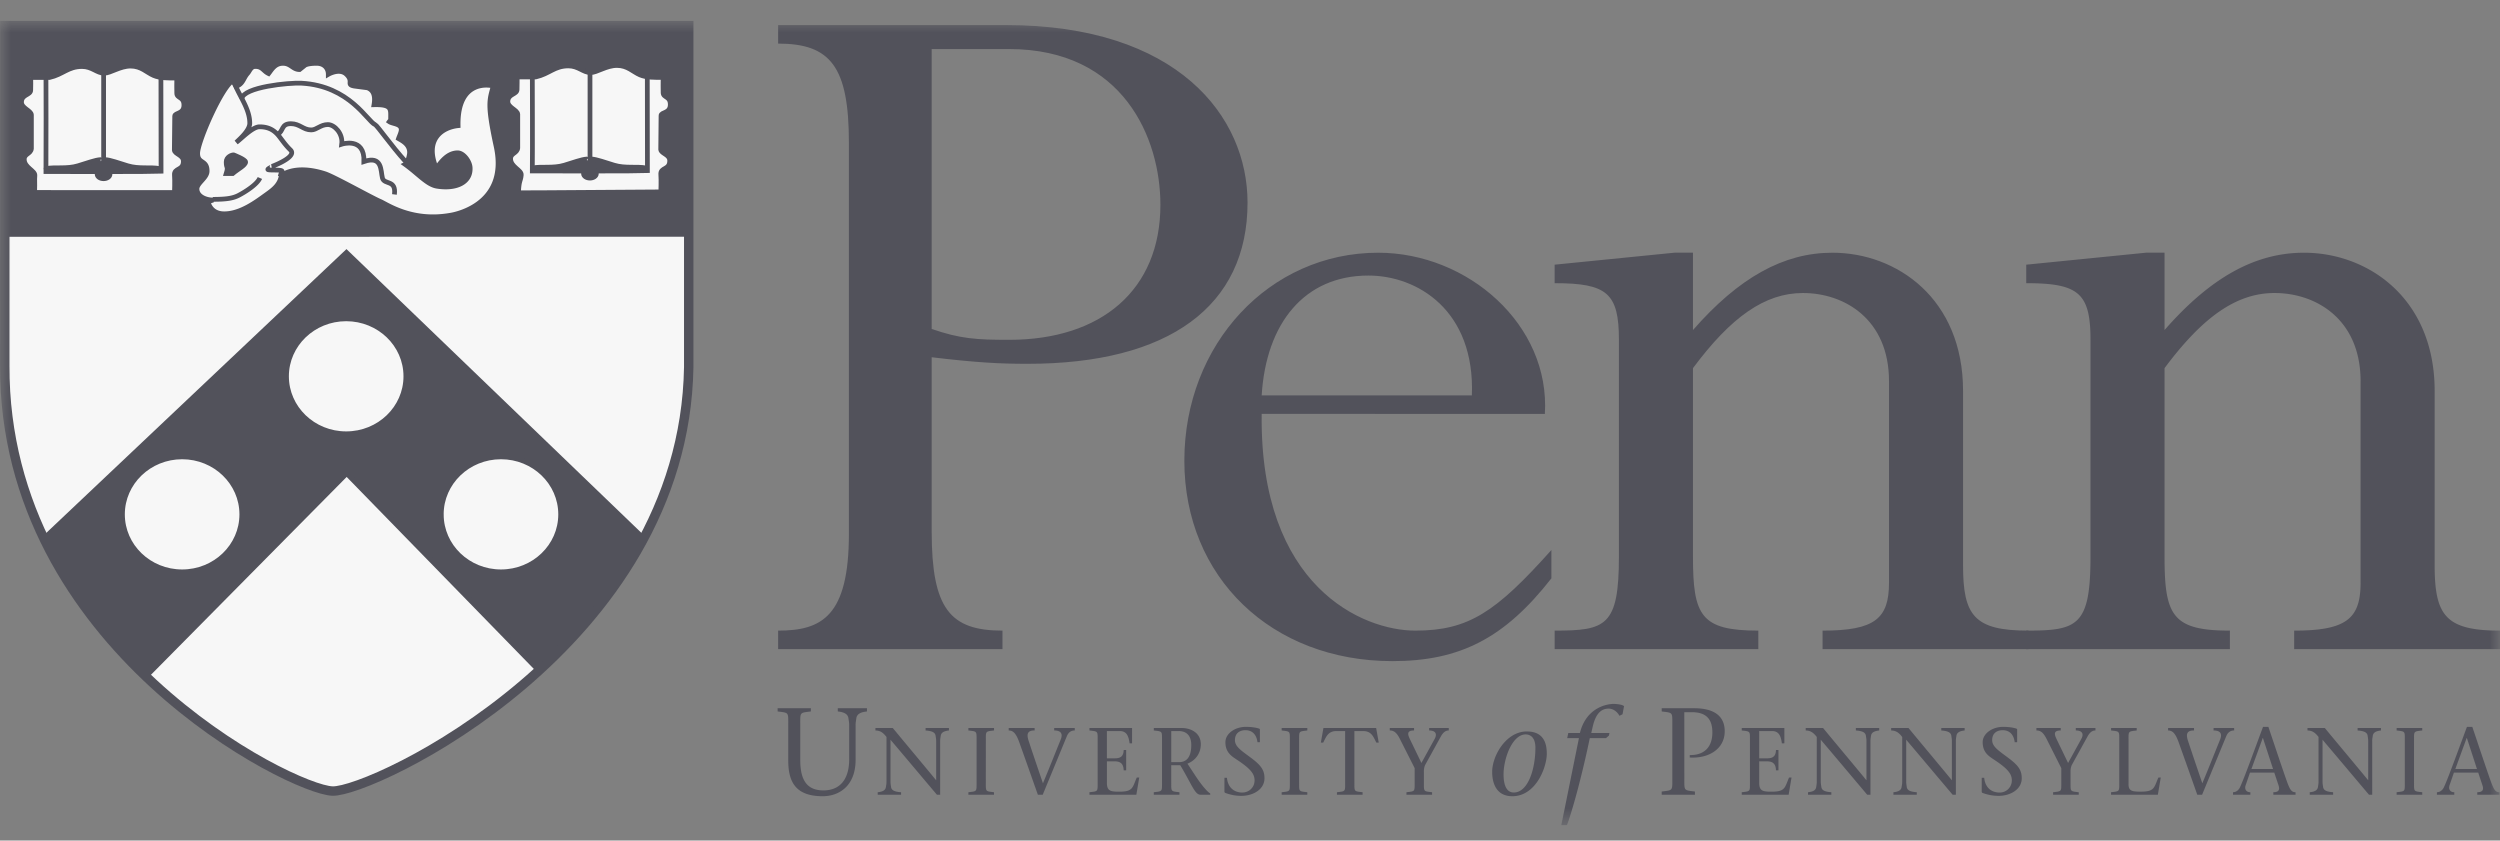 <svg width="116" height="39" viewBox="0 0 116 39" fill="none" xmlns="http://www.w3.org/2000/svg"><rect x="0" y="0" width="116" height="39" fill="#808080" stroke="none"/><g clip-path="url(#a)"><mask id="b" style="mask-type:luminance" maskUnits="userSpaceOnUse" x="-12" y="-13" width="145" height="63"><path d="M-11.528 49.35h144.419v-62.095H-11.528V49.35Z" fill="#fff"/></mask><g mask="url(#b)"><mask id="c" style="mask-type:luminance" maskUnits="userSpaceOnUse" x="-1" y="0" width="117" height="39"><path d="M-.037 38.303H116V.908H-.037v37.395Z" fill="#fff"/></mask><g mask="url(#c)"><path d="M43.23 15.263c1.314.455 2.072.505 3.588.505 4.296 0 7.025-2.324 7.025-6.266 0-3.083-1.719-7.226-7.025-7.226H43.23v12.987Zm0 9.4c0 3.587.859 4.598 3.285 4.598v.86h-10.41v-.86c2.021 0 3.284-.657 3.284-4.498V6.622c0-3.538-.859-4.599-3.284-4.599v-.86h10.561c7.985 0 11.22 4.246 11.22 8.238 0 4.8-3.64 7.48-10.21 7.48-1.262 0-2.323-.052-4.446-.304M68.295 18.346c.152-3.942-2.526-5.56-4.8-5.56-2.981 0-4.75 2.225-4.953 5.56h9.753Zm-9.753.859c-.1 8.035 4.7 10.056 7.126 10.056 2.476 0 3.74-.858 6.317-3.74v1.314c-2.173 2.78-4.245 3.841-7.378 3.841-5.61 0-9.653-3.89-9.653-9.298 0-5.407 3.942-9.652 8.995-9.652 4.145 0 7.986 3.335 7.733 7.479M91.086 26.229c0 2.325.506 3.032 3.032 3.032v.86h-9.55v-.86c2.424 0 3.082-.556 3.082-2.223v-9.35c0-2.88-2.073-4.092-3.993-4.092-1.768 0-3.335 1.111-5.103 3.486v8.743c0 2.729.353 3.436 3.032 3.436v.86h-9.45v-.86c2.375 0 2.982-.202 2.982-3.436V15.768c0-2.173-.557-2.628-2.983-2.628v-.859l5.559-.556h.86v3.589c2.122-2.426 4.195-3.588 6.468-3.588 2.982 0 6.064 2.122 6.064 6.417" fill="#52525B"/><path d="M112.968 26.229c0 2.325.505 3.032 3.032 3.032v.86h-9.551v-.86c2.426 0 3.082-.556 3.082-2.223v-9.35c0-2.88-2.072-4.092-3.992-4.092-1.769 0-3.335 1.111-5.104 3.486v8.743c0 2.729.354 3.436 3.032 3.436v.86h-9.45v-.86c2.375 0 2.982-.202 2.982-3.436V15.768c0-2.173-.556-2.628-2.982-2.628v-.859l5.559-.556h.859v3.589c2.122-2.426 4.194-3.588 6.468-3.588 2.982 0 6.065 2.122 6.065 6.417M37.132 35.259c0 .802.217 1.416 1.072 1.416.785 0 1.198-.528 1.198-1.445v-1.593c0-.12-.023-.218-.035-.31-.028-.207-.223-.287-.493-.315v-.15h1.353v.15c-.275.028-.464.108-.493.315-.011.092-.034.19-.034.31v1.616c0 1.232-.785 1.692-1.525 1.692-1.221 0-1.6-.62-1.6-1.657v-1.709c0-.533.023-.504-.493-.567v-.15h1.543v.15c-.516.063-.493.034-.493.567M43.473 36.875c-.703-.83-1.433-1.702-2.154-2.551v1.955c0 .092.018.167.026.238.023.16.173.222.465.243v.115h-1.084v-.115c.212-.021.358-.083.38-.243.01-.07.027-.146.027-.238v-2.084c-.124-.159-.26-.3-.513-.3v-.116h.805c.66.8 1.345 1.615 2.004 2.415h.009v-1.818c0-.093-.018-.168-.027-.238-.022-.16-.172-.221-.464-.244v-.115h1.084v.115c-.208.023-.359.084-.38.244-.01.07-.028.145-.028.239v2.498M45.742 36.322c0 .412-.017.39.38.438v.115h-1.189v-.115c.398-.048.38-.026.38-.438v-1.99c0-.411.018-.39-.38-.438v-.115h1.19v.115c-.398.049-.38.027-.38.438M48.007 33.894c-.243 0-.42.071-.274.495.172.523.43 1.283.66 1.956.282-.677.552-1.358.826-2.035.11-.278-.004-.416-.305-.416v-.115h.956v.115c-.129 0-.275.045-.368.266-.371.906-.747 1.81-1.119 2.715h-.226c-.27-.764-.57-1.618-.84-2.37-.163-.473-.3-.61-.513-.61v-.116h1.203M50.55 36.76c.399-.048.381-.026.381-.438v-1.99c0-.411.018-.39-.38-.438v-.115h1.977v.713h-.115c-.044-.328-.133-.571-.451-.571h-.602v1.265h.372c.279 0 .398-.11.407-.385h.115v.942h-.115c-.009-.26-.11-.416-.407-.416h-.371v1c0 .376.172.407.57.407.641 0 .61-.181.814-.655h.115l-.133.796H50.55M54.346 35.363h.367c.385 0 .562-.292.562-.792 0-.482-.265-.65-.588-.65h-.34v1.442Zm-.81-1.584h1.288c.447 0 .894.235.894.752 0 .456-.28.77-.62.903l.434.659c.22.322.469.632.623.725v.057H55.7c-.261 0-.403-.482-.938-1.371h-.416v.818c0 .412-.018.39.38.438v.115h-1.19v-.115c.399-.048.381-.026.381-.438v-1.99c0-.411.018-.39-.38-.438M58.346 34.438c-.036-.309-.205-.557-.558-.557-.257 0-.487.133-.487.46 0 .31.31.495.753.828.468.349.618.574.618.942 0 .526-.539.817-1.07.817a2.07 2.07 0 0 1-.756-.14c-.018-.01-.032-.028-.032-.063v-.636h.116c.048.49.371.685.712.685.314 0 .57-.24.57-.562 0-.287-.154-.522-.818-.96-.239-.16-.535-.332-.535-.814 0-.398.442-.712.95-.712.19 0 .443.022.62.084.027.01.031.026.031.048v.58M60.279 36.322c0 .412-.018.39.38.438v.115h-1.19v-.115c.398-.048.38-.026.38-.438v-1.99c0-.411.018-.39-.38-.438v-.115h1.19v.115c-.398.049-.38.027-.38.438M62.844 36.322c0 .412-.018.39.38.438v.115h-1.19v-.115c.398-.048.38-.026.38-.438v-2.401h-.397c-.385 0-.474.243-.62.535h-.11l.12-.677h2.446l.12.677h-.112c-.145-.292-.234-.535-.62-.535h-.397M65.26 36.76c.397-.048.38-.026.38-.438v-.68l-.682-1.35c-.146-.288-.27-.398-.473-.398v-.115h1.128v.115c-.336 0-.305.168-.195.398l.536 1.11.61-1.11c.15-.27.009-.398-.252-.398v-.115h.911v.115c-.124 0-.243.058-.363.27l-.738 1.34a.76.76 0 0 0-.053.323v.495c0 .412-.017.39.38.438v.115h-1.19M71.243 34.697c0-.596-.36-.62-.452-.62-.62 0-1.026 1.113-1.026 1.859 0 .298.052.836.476.836.654 0 1.002-1.078 1.002-2.075Zm-2.006 1.118c0-.75.648-1.875 1.605-1.875.764 0 .929.517.929 1.032 0 .63-.505 1.973-1.6 1.973-.733 0-.934-.591-.934-1.13ZM74.655 34.13l-.137.12h-.752c-.28 1.364-.74 3.182-1.066 4.053h-.258l.82-4.053h-.544l.05-.24h.54c.304-1.222 1.313-1.348 1.554-1.348.131 0 .406.023.493.103l-.07.378-.143.07c-.08-.155-.263-.333-.504-.333-.344 0-.602.235-.74.854l-.063.276h.843M78.153 36.16c0 .532-.024.504.492.567v.148h-1.542v-.148c.516-.063.493-.035.493-.568v-2.58c0-.533.023-.504-.493-.567v-.15h1.502c.951 0 1.422.379 1.422 1.067 0 .826-.745 1.273-1.623 1.22v-.114c.717.012 1.05-.418 1.05-1.048 0-.643-.31-.941-.952-.941h-.35M80.817 36.76c.399-.048.38-.026.38-.438v-1.99c0-.411.019-.39-.38-.438v-.115h1.977v.713h-.115c-.044-.328-.132-.571-.45-.571h-.602v1.265h.371c.279 0 .399-.11.407-.385h.115v.942h-.115c-.008-.26-.11-.416-.407-.416h-.371v1c0 .376.172.407.57.407.642 0 .61-.181.814-.655h.115l-.133.796h-2.176M86.638 36.875c-.703-.83-1.432-1.702-2.154-2.551v1.955c0 .092.018.167.027.238.022.16.172.222.464.243v.115h-1.083v-.115c.212-.021.358-.083.38-.243.009-.07.026-.146.026-.238v-2.084c-.124-.159-.26-.3-.513-.3v-.116h.805c.66.8 1.345 1.615 2.004 2.415h.01v-1.818c0-.093-.018-.168-.027-.238-.022-.16-.172-.221-.465-.244v-.115h1.084v.115c-.207.023-.359.084-.38.244-.01.07-.027.145-.027.239v2.498M90.602 36.875c-.703-.83-1.433-1.702-2.154-2.551v1.955c0 .092.018.167.026.238.022.16.173.222.465.243v.115h-1.084v-.115c.212-.021.358-.083.38-.243.01-.07.027-.146.027-.238v-2.084c-.124-.159-.26-.3-.513-.3v-.116h.805c.66.8 1.345 1.615 2.004 2.415h.009v-1.818c0-.093-.018-.168-.026-.238-.023-.16-.173-.221-.466-.244v-.115h1.084v.115c-.207.023-.359.084-.38.244-.01.07-.027.145-.027.239v2.498M93.481 34.438c-.035-.309-.203-.557-.557-.557-.256 0-.487.133-.487.46 0 .31.31.495.752.828.47.349.62.574.62.942 0 .526-.54.817-1.07.817-.284 0-.527-.053-.757-.14-.017-.01-.03-.028-.03-.063v-.636h.115c.048.49.37.685.711.685a.56.56 0 0 0 .571-.562c0-.287-.154-.522-.819-.96-.239-.16-.534-.332-.534-.814 0-.398.441-.712.95-.712.19 0 .443.022.62.084.026.01.03.026.03.048v.58M95.264 36.76c.399-.048.38-.026.38-.438v-.68l-.68-1.35c-.146-.288-.27-.398-.474-.398v-.115h1.129v.115c-.337 0-.306.168-.195.398l.535 1.11.61-1.11c.15-.27.01-.398-.252-.398v-.115h.912v.115c-.125 0-.244.058-.363.27l-.739 1.34a.76.76 0 0 0-.053.323v.495c0 .412-.017.39.38.438v.115h-1.19M97.953 36.76c.4-.048.381-.026.381-.438v-1.99c0-.411.018-.39-.38-.438v-.115h1.19v.115c-.399.049-.38.027-.38.438v2.061c0 .31.172.34.565.34.642 0 .616-.18.819-.654h.111l-.134.796h-2.172M101.803 33.894c-.244 0-.421.071-.275.495.173.523.429 1.283.66 1.956.282-.677.553-1.358.826-2.035.112-.278-.003-.416-.305-.416v-.115h.956v.115c-.128 0-.275.045-.367.266-.372.906-.748 1.81-1.12 2.715h-.225c-.269-.764-.571-1.618-.841-2.37-.163-.473-.3-.61-.513-.61v-.116h1.204M105.47 35.681l-.47-1.438h-.008l-.526 1.438h1.004Zm-1.071.169-.203.592c-.058.172.026.318.221.318v.115h-.805v-.115c.119 0 .247-.075.318-.22.191-.39.708-1.837 1.075-2.814h.248c.301.89.752 2.252.902 2.645.098.248.169.39.359.39v.114h-1.031v-.115c.279 0 .305-.146.234-.34l-.19-.57M109.92 36.875c-.703-.83-1.434-1.702-2.154-2.551v1.955c0 .092.017.167.026.238.022.16.173.222.465.243v.115h-1.085v-.115c.213-.021.359-.083.381-.243.009-.07.027-.146.027-.238v-2.084c-.124-.159-.262-.3-.513-.3v-.116h.805c.659.8 1.345 1.615 2.004 2.415h.008v-1.818c0-.093-.017-.168-.026-.238-.023-.16-.173-.221-.465-.244v-.115h1.084v.115c-.208.023-.358.084-.38.244-.009.07-.027.145-.027.239v2.498M112.011 36.322c0 .412-.017.39.381.438v.115h-1.189v-.115c.397-.048.38-.026.38-.438v-1.99c0-.411.017-.39-.38-.438v-.115h1.189v.115c-.398.049-.381.027-.381.438M114.931 35.681l-.468-1.438h-.01l-.525 1.438h1.003Zm-1.07.169-.204.592c-.057.172.027.318.222.318v.115h-.806v-.115c.12 0 .248-.075.319-.22.19-.39.708-1.837 1.075-2.814h.248c.301.89.752 2.252.902 2.645.098.248.168.39.358.39v.114h-1.03v-.115c.278 0 .305-.146.234-.34l-.189-.57" fill="#52525B"/><path d="M.233 1.172h31.735v15.864c-.215 12.932-14.707 19.728-16.53 19.666C13.542 36.637.19 29.986.23 16.97L.233 1.172Z" fill="#F7F7F7"/><path d="M.23 10.813c.046.046.002-9.639.002-9.639h31.711v9.64" fill="#52525B"/><path d="M.23 10.813c.046.046.002-9.639.002-9.639h31.711v9.64L.23 10.812Z" stroke="#52525B" stroke-width=".22" stroke-miterlimit="3.864"/><path d="M2.007 24.924c1.22 2.564 2.728 4.628 4.845 6.384l9.234-9.335 8.888 9.116c1.832-1.675 3.617-3.704 4.896-6.107L16.075 11.71 2.071 24.95" fill="#52525B"/><path d="M2.007 24.924c1.22 2.564 2.728 4.628 4.845 6.384l9.234-9.335 8.888 9.116c1.832-1.675 3.617-3.704 4.896-6.107L16.075 11.71 2.071 24.95l-.064-.027ZM.23 10.878l31.712-.004" stroke="#52525B" stroke-width=".22" stroke-miterlimit="3.864"/><path d="M23.998 3.57h.863c.633-.145.863-.512 1.512-.512.467 0 .686.31 1.03.31.289 0 .734-.33 1.222-.33.498 0 .745.3 1.072.438.29.124.67.118 1.072.118-.01.29 0 .46 0 .704 0 .247.333.15.333.552 0 .424-.43.341-.43.512l-.015 1.575c.021.196.418.222.418.521 0 .444-.442.29-.413.64.021.259 0 .806 0 .806-.852 0-6.335.05-6.603.04.016-.583.107-.549.127-.83.016-.227-.494-.367-.494-.749 0-.263.306-.248.332-.496V5.3c-.015-.206-.476-.31-.46-.604.019-.352.428-.307.428-.542 0-.103.011-.486.006-.584Z" fill="#F7F7F7"/><path d="M23.998 3.57h.863c.633-.145.863-.512 1.512-.512.467 0 .686.31 1.03.31.289 0 .734-.33 1.222-.33.498 0 .745.3 1.072.438.29.124.67.118 1.072.118-.01.29 0 .46 0 .704 0 .247.333.15.333.552 0 .424-.43.341-.43.512l-.015 1.575c.021.196.418.222.418.521 0 .444-.442.29-.413.64.021.259 0 .806 0 .806-.852 0-6.335.05-6.603.04.016-.583.107-.549.127-.83.016-.227-.494-.367-.494-.749 0-.263.306-.248.332-.496V5.3c-.015-.206-.476-.31-.46-.604.019-.352.428-.307.428-.542 0-.103.011-.486.006-.584Z" stroke="#52525B" stroke-width=".22" stroke-miterlimit="3.864"/><path d="M24.7 3.595s.011 3.512 0 4.338c0 0 5.115.01 5.34-.01 0-.935-.005-4.354-.005-4.354M27.376 3.378v4.566" stroke="#52525B" stroke-width=".22" stroke-miterlimit="3.864"/><path d="M27.456 7.38c.226.011.639.163 1.04.285.52.157 1.072.047 1.48.129.129.026-2.52.046-2.52.046.01-.511 0-.46 0-.46Z" fill="#52525B"/><path d="M27.456 7.38c.226.011.639.163 1.04.285.52.157 1.072.047 1.48.129.129.026-2.52.046-2.52.046.01-.511 0-.46 0-.46Z" stroke="#52525B" stroke-width=".22" stroke-miterlimit="3.864"/><path d="M27.075 8.057c0-.114.134-.206.298-.206.165 0 .298.092.298.206 0 .114-.133.207-.298.207-.164 0-.298-.093-.298-.207Z" fill="#52525B"/><path d="M27.075 8.057c0-.114.134-.206.298-.206.165 0 .298.092.298.206 0 .114-.133.207-.298.207-.164 0-.298-.093-.298-.207Z" stroke="#52525B" stroke-width=".22" stroke-miterlimit="3.864"/><path d="M27.227 7.38c-.225.011-.639.163-1.04.285-.52.157-1.072.047-1.48.129-.129.026 2.52.046 2.52.046-.01-.511 0-.46 0-.46Z" fill="#52525B"/><path d="M27.227 7.38c-.225.011-.639.163-1.04.285-.52.157-1.072.047-1.48.129-.129.026 2.52.046 2.52.046-.01-.511 0-.46 0-.46Z" stroke="#52525B" stroke-width=".22" stroke-miterlimit="3.864"/><path d="M9.654 9.364c.086.335.338.557.75.557.767 0 1.507-.568 1.952-.888.349-.248.708-.511.708-1.054L13 8.186s.6-.599 2.08-.124c.41.132 2.171 1.12 2.552 1.28.327.14 1.473.963 3.265.646 0 0 2.736-.377 2.124-3.194-.436-2.013-.3-2.156-.135-2.801-.064-.031-1.672-.393-1.63 1.838-.697.072-1.587.599-1.008 1.983.236-.351.552-.723.987-.723.273 0 .561.393.579.682.043.702-.665 1.012-1.544.867-.446-.073-.856-.567-1.47-1.011.106-.052.204-.414.204-.558 0-.357-.305-.522-.514-.641.043-.124.128-.29.128-.413 0-.284-.402-.263-.557-.372.064-.088.064-.036.064-.165 0-.413.064-.64-.772-.62.07-.408-.016-.671-.3-.785l-.622-.082c-.386-.073-.001-.201-.357-.544-.318-.307-.841 0-.841 0 0-.284-.196-.51-.54-.51-.181 0-.406.016-.535.083l-.258.206c-.321 0-.402-.289-.772-.289s-.52.29-.665.475c-.252-.119-.284-.33-.621-.33-.199 0-.258.211-.344.31-.22.242-.204.494-.547.618l-.127-.225a.867.867 0 0 1-.012-.042c-.504.242-1.641 2.835-1.641 3.367 0 .506.44.284.44.826 0 .32-.472.553-.472.826 0 .347.402.517.75.517" fill="#F7F7F7"/><path d="M9.654 9.364c.086.335.338.557.75.557.767 0 1.507-.568 1.952-.888.349-.248.708-.511.708-1.054L13 8.186s.6-.599 2.08-.124c.41.132 2.171 1.12 2.552 1.28.327.14 1.473.963 3.265.646 0 0 2.736-.377 2.124-3.194-.436-2.013-.3-2.156-.135-2.801-.064-.031-1.672-.393-1.63 1.838-.697.072-1.587.599-1.008 1.983.236-.351.552-.723.987-.723.273 0 .561.393.579.682.043.702-.665 1.012-1.544.867-.446-.073-.856-.567-1.47-1.011.106-.052.204-.414.204-.558 0-.357-.305-.522-.514-.641.043-.124.128-.29.128-.413 0-.284-.402-.263-.557-.372.064-.088.064-.036.064-.165 0-.413.064-.64-.772-.62.07-.408-.016-.671-.3-.785l-.622-.082c-.386-.073-.001-.201-.357-.544-.318-.307-.841 0-.841 0 0-.284-.196-.51-.54-.51-.181 0-.406.016-.535.083l-.258.206c-.321 0-.402-.289-.772-.289s-.52.29-.665.475c-.252-.119-.284-.33-.621-.33-.199 0-.258.211-.344.31-.22.242-.204.494-.547.618l-.127-.225a.867.867 0 0 1-.012-.042c-.504.242-1.641 2.835-1.641 3.367 0 .506.44.284.44.826 0 .32-.472.553-.472.826 0 .347.402.517.75.517l-.235.083Z" stroke="#52525B" stroke-width=".22" stroke-miterlimit="3.864"/><path d="M10.839 7.186s.558.214.558.33c0 .157-.36.33-.6.537h-.301c.107-.35 0-.223 0-.537 0-.235.249-.33.343-.33Z" fill="#52525B"/><path d="M10.839 7.186s.558.214.558.33c0 .157-.36.33-.6.537h-.301c.107-.35 0-.223 0-.537 0-.235.249-.33.343-.33ZM12.876 6.235c.29-.14.155-.496.622-.496.413 0 .568.29.944.29.252 0 .428-.249.771-.249.306 0 .708.414.644.91 0 0 1.072-.352 1.03.805.857-.29.771.418.857.764.086.331.644.062.558.764" stroke="#52525B" stroke-width=".22" stroke-miterlimit="3.864"/><path d="M1.43 3.597h.864c.632-.144.863-.511 1.512-.511.466 0 .686.31 1.029.31.29 0 .735-.33 1.222-.33.499 0 .746.3 1.073.438.29.124.67.118 1.072.118-.01.29 0 .46 0 .704 0 .248.332.15.332.552 0 .424-.428.341-.428.511l-.017 1.576c.022.196.419.222.419.521 0 .444-.442.29-.413.64.021.259 0 .806 0 .806-.853 0-6.22.005-6.488-.005.017-.584-.009-.504.011-.785.016-.227-.493-.366-.493-.749 0-.263.306-.248.332-.495v-1.57c-.016-.207-.477-.31-.46-.605.018-.352.428-.307.428-.542 0-.103.01-.485.006-.584Z" fill="#F7F7F7"/><path d="M1.43 3.597h.864c.632-.144.863-.511 1.512-.511.466 0 .686.31 1.029.31.29 0 .735-.33 1.222-.33.499 0 .746.3 1.073.438.29.124.67.118 1.072.118-.01.29 0 .46 0 .704 0 .248.332.15.332.552 0 .424-.428.341-.428.511l-.017 1.576c.022.196.419.222.419.521 0 .444-.442.29-.413.64.021.259 0 .806 0 .806-.853 0-6.22.005-6.488-.005.017-.584-.009-.504.011-.785.016-.227-.493-.366-.493-.749 0-.263.306-.248.332-.495v-1.57c-.016-.207-.477-.31-.46-.605.018-.352.428-.307.428-.542 0-.103.01-.485.006-.584Z" stroke="#52525B" stroke-width=".22" stroke-miterlimit="3.864"/><path d="M2.133 3.623s.01 3.512 0 4.338c0 0 5.115.01 5.34-.01 0-.935-.006-4.354-.006-4.354M4.808 3.406v4.565" stroke="#52525B" stroke-width=".22" stroke-miterlimit="3.864"/><path d="M4.888 7.408c.226.01.64.163 1.04.284.52.158 1.072.048 1.48.13.13.025-2.52.046-2.52.046.011-.511 0-.46 0-.46Z" fill="#52525B"/><path d="M4.888 7.408c.226.01.64.163 1.04.284.52.158 1.072.048 1.48.13.13.025-2.52.046-2.52.046.011-.511 0-.46 0-.46Z" stroke="#52525B" stroke-width=".22" stroke-miterlimit="3.864"/><path d="M4.508 8.085c0-.114.133-.207.298-.207.164 0 .297.093.297.207 0 .114-.133.207-.297.207-.165 0-.298-.093-.298-.207Z" fill="#52525B"/><path d="M4.508 8.085c0-.114.133-.207.298-.207.164 0 .297.093.297.207 0 .114-.133.207-.297.207-.165 0-.298-.093-.298-.207Z" stroke="#52525B" stroke-width=".22" stroke-miterlimit="3.864"/><path d="M4.66 7.408c-.226.01-.639.163-1.04.284-.52.158-1.072.048-1.48.13-.129.025 2.52.046 2.52.046-.011-.511 0-.46 0-.46Z" fill="#52525B"/><path d="M4.66 7.408c-.226.01-.639.163-1.04.284-.52.158-1.072.048-1.48.13-.129.025 2.52.046 2.52.046-.011-.511 0-.46 0-.46Z" stroke="#52525B" stroke-width=".22" stroke-miterlimit="3.864"/><path d="M5.682 23.867c0-1.473 1.24-2.668 2.769-2.668 1.53 0 2.769 1.195 2.769 2.668s-1.24 2.666-2.769 2.666c-1.53 0-2.769-1.193-2.769-2.666Z" fill="#F7F7F7"/><path d="M5.682 23.867c0-1.473 1.24-2.668 2.769-2.668 1.53 0 2.769 1.195 2.769 2.668s-1.24 2.666-2.769 2.666c-1.53 0-2.769-1.193-2.769-2.666Z" stroke="#52525B" stroke-width=".22" stroke-miterlimit="3.864"/><path d="M13.294 17.46c0-1.472 1.24-2.666 2.769-2.666 1.53 0 2.769 1.194 2.769 2.667 0 1.473-1.24 2.666-2.769 2.666-1.529 0-2.769-1.193-2.769-2.666Z" fill="#F7F7F7"/><path d="M13.294 17.46c0-1.472 1.24-2.666 2.769-2.666 1.53 0 2.769 1.194 2.769 2.667 0 1.473-1.24 2.666-2.769 2.666-1.529 0-2.769-1.193-2.769-2.666Z" stroke="#52525B" stroke-width=".22" stroke-miterlimit="3.864"/><path d="M20.476 23.867c0-1.473 1.24-2.668 2.77-2.668 1.528 0 2.768 1.195 2.768 2.668s-1.24 2.666-2.769 2.666c-1.53 0-2.769-1.193-2.769-2.666Z" fill="#F7F7F7"/><path d="M20.476 23.867c0-1.473 1.24-2.668 2.77-2.668 1.528 0 2.768 1.195 2.768 2.668s-1.24 2.666-2.769 2.666c-1.53 0-2.769-1.193-2.769-2.666ZM18.84 7.52c-.707-.78-1.331-1.694-1.439-1.74-.348-.144-1.18-1.797-3.41-1.92-.566-.032-2.699.175-2.772.72" stroke="#52525B" stroke-width=".22" stroke-miterlimit="3.864"/><path d="M13.078 8.12a1.11 1.11 0 0 0 .013-.17c0-.09-.523-.039-.647-.076-.086-.026.23-.152.175-.152.322-.124 1.146-.487.858-.764-.28-.269-.445-.553-.6-.723-.21-.227-.457-.351-.837-.351-.327 0-.857.567-1.077.722.16-.155.626-.557.626-.888 0-.743-.595-1.389-.75-2.003M9.872 9.25c.59 0 .922-.04 1.2-.185.306-.16.859-.506.987-.806" stroke="#52525B" stroke-width=".22" stroke-miterlimit="3.864"/><path d="M.223 1.174h31.734v15.865c-.215 12.93-14.706 19.728-16.529 19.666C13.532 36.64.18 29.989.22 16.97L.223 1.174Z" stroke="#52525B" stroke-width=".437" stroke-miterlimit="3.864"/></g></g></g><defs><clipPath id="a"><path fill="#fff" transform="translate(0 .953)" d="M0 0h116v37.35H0z"/></clipPath></defs></svg>